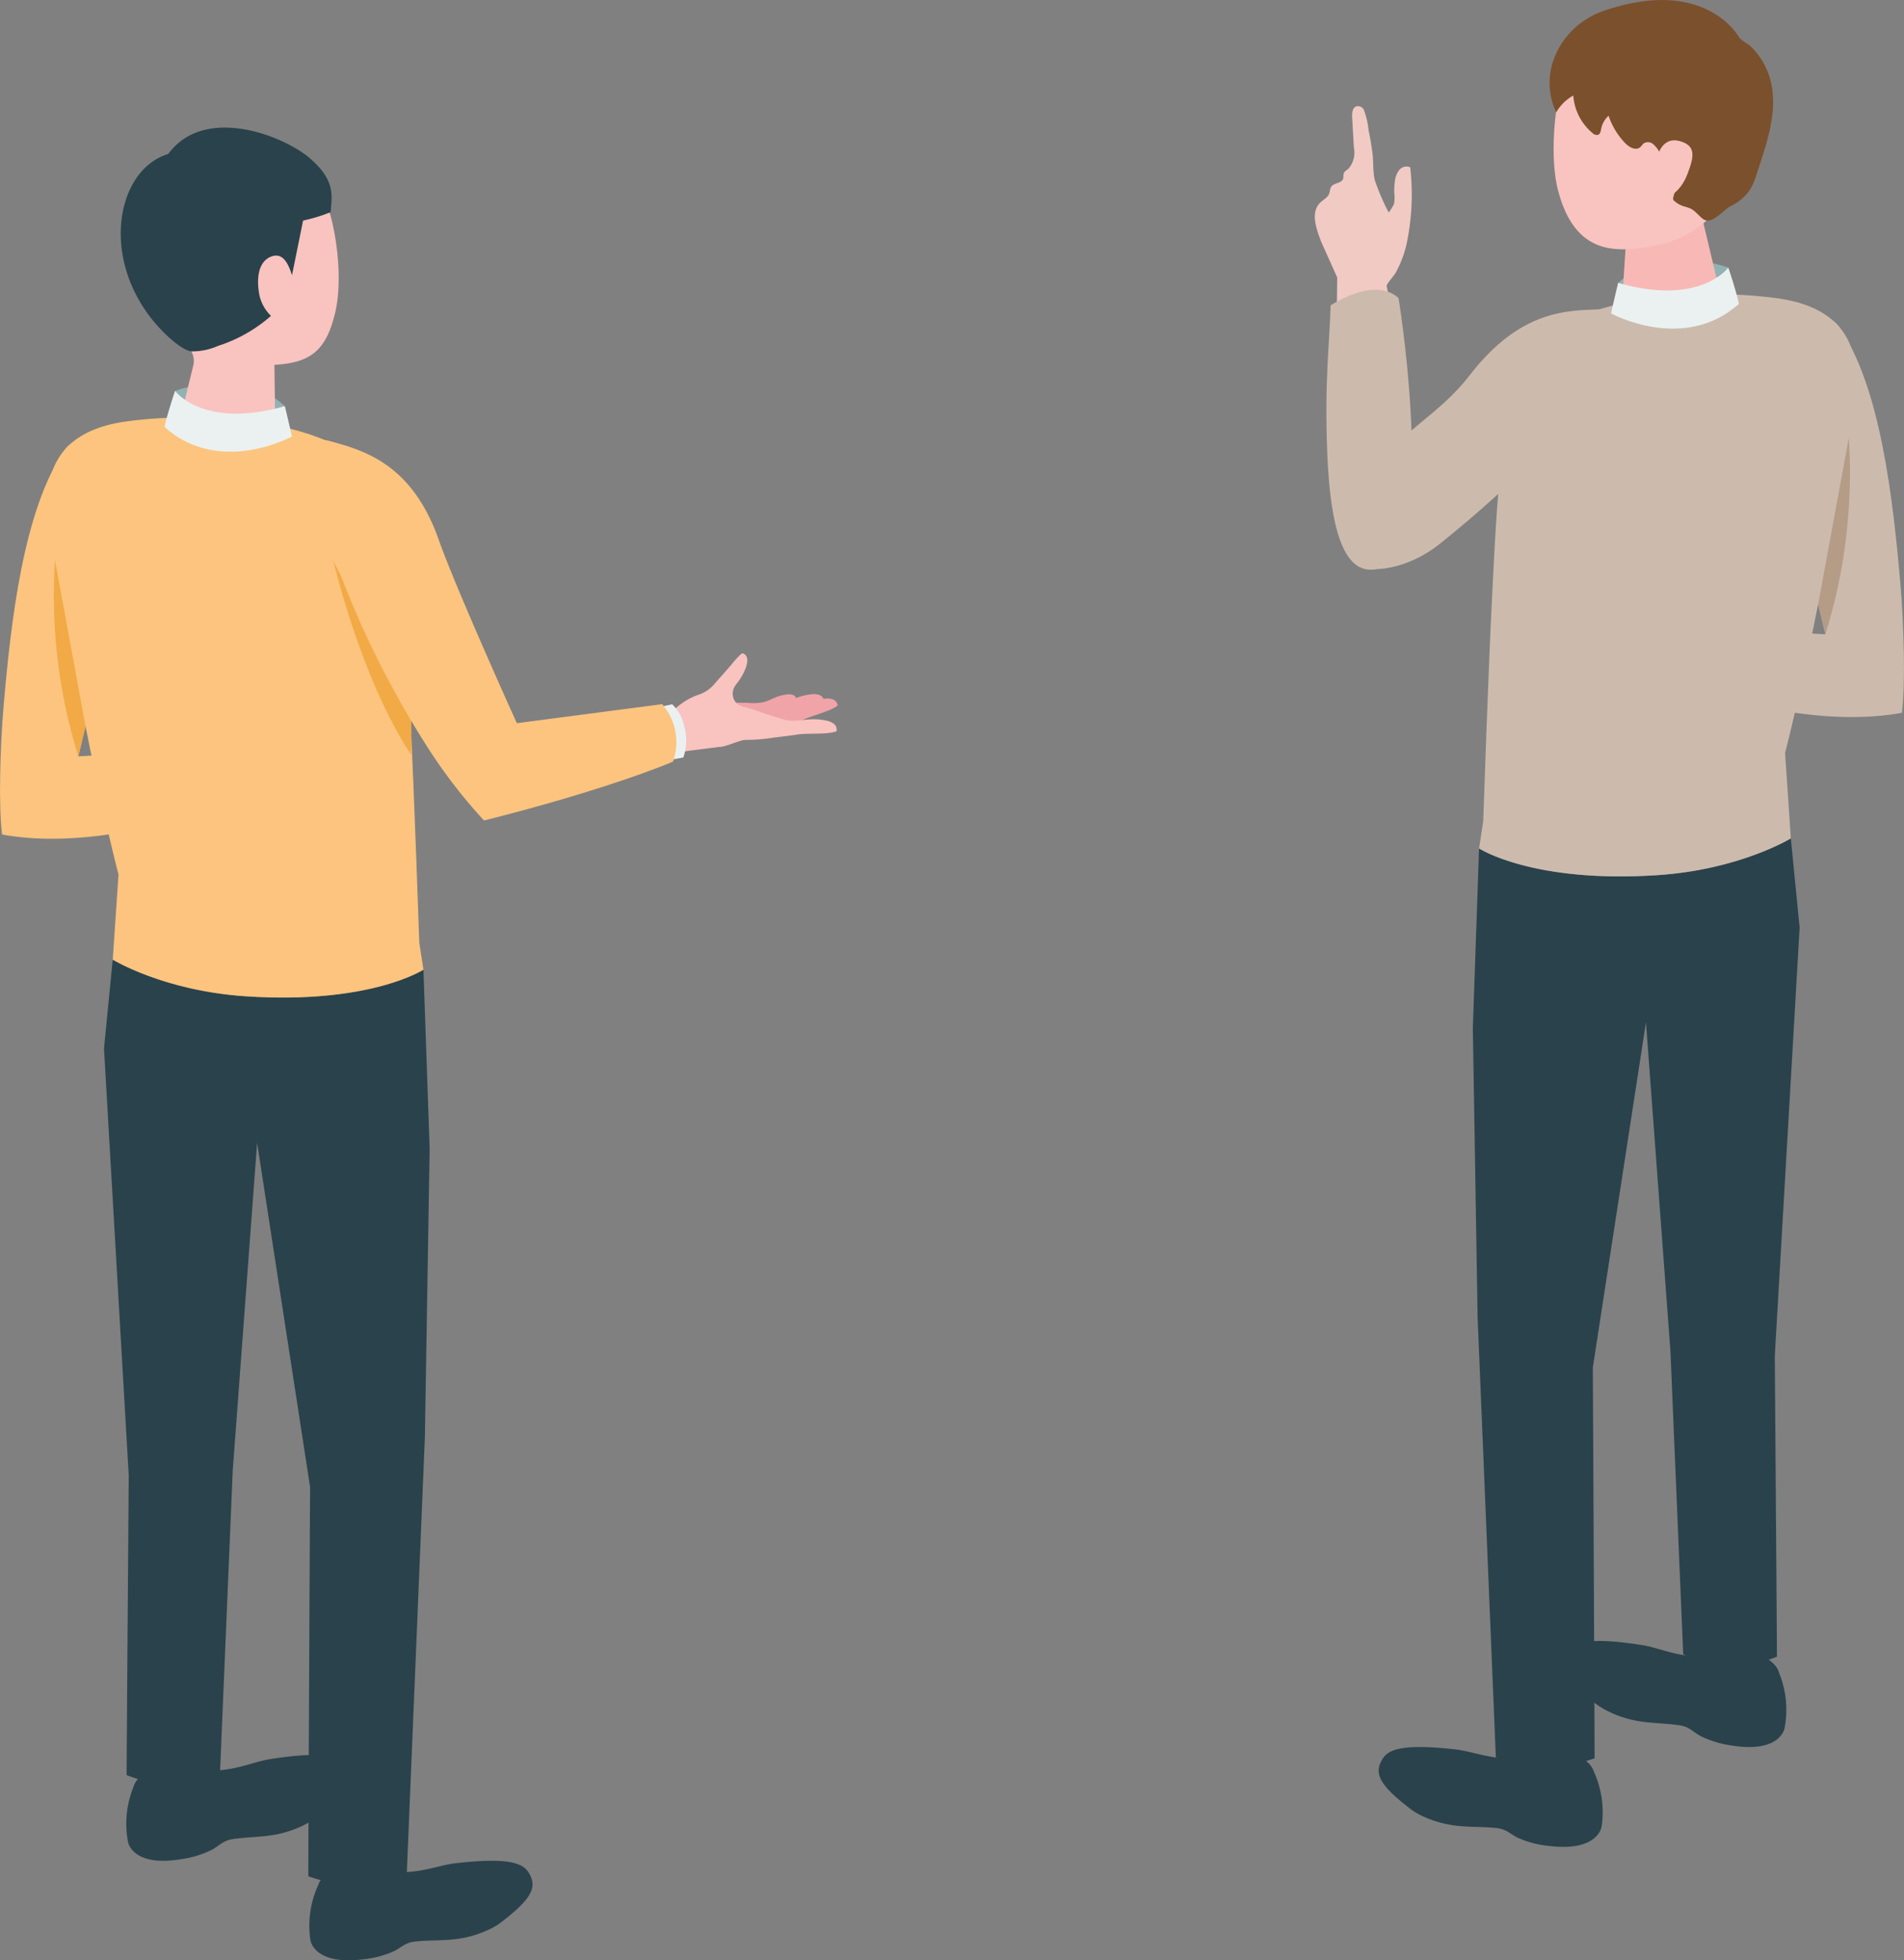 <svg xmlns="http://www.w3.org/2000/svg" width="232.5" height="239.419" viewBox="0 0 232.5 239.419">
  <rect x="0" y="0" width="232.5" height="239.419" fill="#808080" stroke="none"/>
  <g id="グループ_493" data-name="グループ 493" transform="translate(-371.75 -8754)">
    <g id="グループ_434" data-name="グループ 434" transform="translate(532.307 8754)">
      <path id="パス_274" data-name="パス 274" d="M742.824,1053.187l.133-10.556-1.948-4.349c-.557-1.459-1.422-3.667-.051-4.877.349-.309.8-.541.988-.969.131-.306.107-.675.309-.938.347-.451,1.187-.366,1.4-.893.095-.233.02-.51.118-.741s.361-.368.561-.535a2.993,2.993,0,0,0,.658-2.554l-.214-3.715c-.03-.519.031-1.181.524-1.346a.821.821,0,0,1,.909.43,10.345,10.345,0,0,1,.581,2.524c.2.916.341,1.849.469,2.779.146,1.063,0,2.657.411,3.648a27.186,27.186,0,0,0,1.546,3.544c.069.115.641-.894.669-.989a4.333,4.333,0,0,0,.04-1.3,8.109,8.109,0,0,1,.071-1.467,2.624,2.624,0,0,1,.526-1.381,1.14,1.14,0,0,1,1.345-.336,29.121,29.121,0,0,1-.485,9.553,13.534,13.534,0,0,1-1.358,3.439c-.121.206-1.071,1.282-1.032,1.49l1.626,8.742Z" transform="translate(-740.223 -1008.732)" fill="#f1cac4"/>
      <g id="グループ_433" data-name="グループ 433" transform="translate(1.411 0)">
        <path id="パス_275" data-name="パス 275" d="M719.709,1038.931s-8.147-3.1-13.447,1.869c-.371,1.569-.878,3.719-.878,3.719s7.754,4.646,15.814-.432C720.856,1042.71,719.709,1038.931,719.709,1038.931Z" transform="translate(-670.635 -1006.246)" fill="#91b1b3"/>
        <path id="パス_276" data-name="パス 276" d="M746.821,1075.13c-4.66,1.522-6.18-5.291-6.531-14.083s.3-13.508.413-17.995c2.211-1.37,5.953-3.01,8.289-.889C749.532,1045.229,753.466,1072.96,746.821,1075.13Z" transform="translate(-740.187 -1005.763)" fill="#ccbbad"/>
        <path id="パス_277" data-name="パス 277" d="M688.059,1081.563l21.957,1.264-7.892-33.07c-.974-3.219,1.2-5.407,4.5-5.827,2.624-.333,4.318.27,5.023,1.278,5.121,7.322,6.646,21.284,7.528,31.461.415,4.783.641,12.223.186,15.74-13.676,2.51-30.538-4.853-30.538-4.853Z" transform="translate(-649.085 -1005.352)" fill="#ccbbad"/>
        <g id="グループ_429" data-name="グループ 429" transform="translate(29.043 200.405)">
          <path id="パス_278" data-name="パス 278" d="M726.716,1188.124a11.935,11.935,0,0,1,.713,6.878s-.508,3.078-6.471,2.1a12.175,12.175,0,0,1-3.811-1.165c-.916-.512-1.36-1.112-2.472-1.287-1.634-.257-3.3-.239-4.926-.5a13.358,13.358,0,0,1-4.393-1.5,7.646,7.646,0,0,1-1.127-.768c-3.77-3.145-4.328-4.586-3.152-6.293.751-1.09,2.48-1.783,9.092-.724,1.653.264,3.8,1.225,6.318,1.354a5.3,5.3,0,0,0,2.472-.433,6.423,6.423,0,0,1,3.776-.274C724.77,1185.9,726.345,1186.984,726.716,1188.124Z" transform="translate(-700.526 -1184.326)" fill="#2a424b"/>
          <path id="パス_279" data-name="パス 279" d="M710.355,1188.776c.273-1.392-1.535-2.919-4.039-3.411s-4.755.237-5.03,1.63,1.535,2.919,4.039,3.411S710.081,1190.168,710.355,1188.776Z" transform="translate(-684.108 -1184.192)" fill="#2a424b"/>
        </g>
        <g id="グループ_430" data-name="グループ 430" transform="translate(6.383 213.371)">
          <path id="パス_280" data-name="パス 280" d="M746.2,1198.445a11.93,11.93,0,0,1,1.01,6.84s-.377,3.1-6.376,2.375a12.176,12.176,0,0,1-3.859-1c-.937-.471-1.406-1.052-2.524-1.18-1.645-.186-3.308-.1-4.943-.292a13.355,13.355,0,0,1-4.455-1.313,7.606,7.606,0,0,1-1.159-.719c-3.9-2.979-4.521-4.395-3.42-6.151.7-1.121,2.4-1.888,9.052-1.115,1.663.193,3.851,1.06,6.371,1.081a5.305,5.305,0,0,0,2.45-.539,6.427,6.427,0,0,1,3.761-.437C744.158,1196.307,745.778,1197.322,746.2,1198.445Z" transform="translate(-719.985 -1195.576)" fill="#2a424b"/>
          <path id="パス_281" data-name="パス 281" d="M730.034,1199.187c.213-1.4-1.659-2.851-4.181-3.235s-4.742.443-4.955,1.845,1.66,2.85,4.181,3.234S729.821,1200.588,730.034,1199.187Z" transform="translate(-703.732 -1195.533)" fill="#2a424b"/>
        </g>
        <path id="パス_282" data-name="パス 282" d="M699.877,1100.516l-.76,21.927.582,35.327,2.224,53.708s3.618,3.07,12.059.161c0-5.308-.214-47.722-.214-47.722l6.489-42.175,2.99,40.2,1.558,37a14.224,14.224,0,0,0,11.445.285c0-1.688-.263-36.71-.263-36.71l3.034-52.323-1.072-10.906s-6.215,3.813-16.234,4.487C706.423,1104.8,699.877,1100.516,699.877,1100.516Z" transform="translate(-681.234 -996.893)" fill="#2a424b"/>
        <path id="パス_283" data-name="パス 283" d="M731.193,1108.085s-6.215,3.813-16.234,4.487c-15.292,1.029-21.839-3.259-21.839-3.259l.508-3.317s.659-19.386,1.083-27.385c.325-6.122.935-23.564,3.664-28.716,4.086-7.714,20.393-9.219,31.046-7.794,11.933,1.6,9.88,10.908,9.142,15.3-4.566,27.188-8.076,40.244-8.076,40.244Z" transform="translate(-674.478 -1005.69)" fill="#ccbbad"/>
        <g id="グループ_431" data-name="グループ 431" transform="translate(2.969 37.775)">
          <path id="パス_284" data-name="パス 284" d="M720.115,1074.577c1.177.736,5.7.7,10.012-2.771,9.662-7.783,13.664-12.7,13.664-12.7s4.641-3.927,5.525-9.205c.657-3.924,2.9-6.761.418-6.676-4.19.145-9.854.045-16.057,8.075-3.839,4.969-8.06,6.394-11.345,11.532C721.149,1064.684,717.447,1072.91,720.115,1074.577Z" transform="translate(-719.169 -1043.221)" fill="#ccbbad"/>
        </g>
        <path id="パス_285" data-name="パス 285" d="M693.775,1077.158l3.74-20.329a66.329,66.329,0,0,1-2.859,24.017Z" transform="translate(-633.723 -1003.37)" fill="#b49c87"/>
        <g id="グループ_432" data-name="グループ 432" transform="translate(27.264)">
          <path id="パス_286" data-name="パス 286" d="M712.73,1030.018c2.77-.222,4.366,1.218,4.474,2.568l2.128,8.931c0,1.576-2.562,3.059-5.718,3.312s-5.711-.82-5.708-2.4l.607-9.563C708.515,1031.486,709.96,1030.24,712.73,1030.018Z" transform="translate(-698.937 -1007.464)" fill="#f8b9b6"/>
          <path id="パス_287" data-name="パス 287" d="M719.374,1013.094c8.083,1.071,9.557,7.423,8.638,14.8-1.2,9.6-7.88,11.765-11.241,12.307-4.1.659-9.135,1.073-11.2-6.868-1.226-4.722-.187-12.534,1.182-15.443C707.953,1015.352,711.293,1012.024,719.374,1013.094Z" transform="translate(-704.547 -1010.074)" fill="#f9c3c0"/>
          <path id="パス_288" data-name="パス 288" d="M704.806,1022.112a6.572,6.572,0,0,0,2.329,4.569.742.742,0,0,0,.7.232c.27-.11.323-.459.379-.746a2.9,2.9,0,0,1,.9-1.585,8.989,8.989,0,0,0,2.005,3.321c.485.508,1.287.974,1.837.536.182-.145.293-.368.482-.5a.968.968,0,0,1,1.1.092,3.355,3.355,0,0,1,.743.91,26.893,26.893,0,0,1,2.056,2.549c.47.958-.061,2.012-.316,3.029a.524.524,0,0,0-.016.288.482.482,0,0,0,.149.191,3.13,3.13,0,0,0,1.077.626,8.322,8.322,0,0,1,.853.277c.626.288,1.03.9,1.589,1.307,1.03.745,2.449-1.1,3.3-1.562a6.1,6.1,0,0,0,2.424-2.051,9.083,9.083,0,0,0,.841-2.012c1.027-3.134,2.292-6.686,1.889-10.028a9.238,9.238,0,0,0-1.31-3.779,8.923,8.923,0,0,0-1.313-1.634c-.362-.356-1.276-.791-1.5-1.2,0-.006-4.092-7.454-16.523-3.156-5.008,1.732-8.126,7.3-5.763,12.378A5.537,5.537,0,0,1,704.806,1022.112Z" transform="translate(-701.921 -1010.446)" fill="#7b502c"/>
          <path id="パス_289" data-name="パス 289" d="M711.188,1027.486s.482-2.722,2.791-2.07c1.972.557,1.762,1.854.9,4.066s-2.4,3.123-3.8,2.882S711.188,1027.486,711.188,1027.486Z" transform="translate(-698.075 -1008.178)" fill="#f9c3c0"/>
        </g>
        <path id="パス_290" data-name="パス 290" d="M719.877,1038.805s-3.44,4.74-13.447,1.869l-.878,3.719s8.879,4.884,15.62-1.164C720.823,1041.541,719.877,1038.805,719.877,1038.805Z" transform="translate(-670.802 -1006.12)" fill="#ebf1f1"/>
      </g>
    </g>
    <g id="グループ_439" data-name="グループ 439" transform="translate(371.75 8769.582)">
      <path id="パス_291" data-name="パス 291" d="M840.61,1067.589s8.119-3.084,13.4,1.863l.875,3.707s-7.728,4.629-15.759-.43C839.467,1071.354,840.61,1067.589,840.61,1067.589Z" transform="translate(-819.229 -1035.431)" fill="#91b1b3"/>
      <g id="グループ_435" data-name="グループ 435" transform="translate(81.679 64.224)">
        <path id="パス_292" data-name="パス 292" d="M779.191,1102.714c1.107,0,1.176.033,2.283.032a8.791,8.791,0,0,0,2.666-.143c.8-.23,1.524-.645,2.3-.923a7.051,7.051,0,0,1,1.614-.366,2.079,2.079,0,0,1,.993.082.878.878,0,0,1,.581.75c-.925.736-3.205,1.233-4.259,1.768a16.3,16.3,0,0,1-3.826,1.707Z" transform="translate(-769.022 -1095.781)" fill="#f0a4a8"/>
        <path id="パス_293" data-name="パス 293" d="M780.68,1102.229c1.107,0,1.176.033,2.283.031a8.8,8.8,0,0,0,2.667-.142c.795-.23,1.523-.646,2.3-.923a6.993,6.993,0,0,1,1.614-.366,2.079,2.079,0,0,1,.993.082.882.882,0,0,1,.583.75c-.926.735-3.206,1.233-4.26,1.767a16.25,16.25,0,0,1-3.826,1.708Z" transform="translate(-772.167 -1095.836)" fill="#f0a4a8"/>
        <path id="パス_294" data-name="パス 294" d="M783.723,1101.848c.8,0,.848.024,1.645.023a6.331,6.331,0,0,0,1.92-.1c.573-.166,1.1-.465,1.66-.665a5.067,5.067,0,0,1,1.163-.263,1.5,1.5,0,0,1,.715.06.633.633,0,0,1,.419.54,21.828,21.828,0,0,1-3.068,1.273,11.706,11.706,0,0,1-2.755,1.229Z" transform="translate(-775.672 -1095.834)" fill="#f0a4a8"/>
        <path id="パス_295" data-name="パス 295" d="M779.708,1108.485l5.734-.736c.768.044,2.53-.878,3.3-.857a19.415,19.415,0,0,0,2.746-.189c1.171-.169,2.354-.281,3.523-.466,1.206-.192,3.608.04,4.75-.391a.908.908,0,0,0-.335-.923,2.166,2.166,0,0,0-.951-.395,7.262,7.262,0,0,0-1.7-.151c-.88.027-1.754.215-2.636.176a3.5,3.5,0,0,1-.873-.17c-2.906-.876-2.467-.808-3.956-1.284-.9-.287-1.737-.26-2.113-1.262a1.7,1.7,0,0,1,.063-1.331,4.154,4.154,0,0,1,.481-.691c.466-.6,1.8-2.824.722-3.429a.316.316,0,0,0-.193-.05.38.38,0,0,0-.2.111,10.094,10.094,0,0,0-1.047,1.142c-.69.824-1.419,1.613-2.122,2.426l-.051.06a4.28,4.28,0,0,1-2.092,1.355,8.314,8.314,0,0,0-3.46,2.462Z" transform="translate(-779.296 -1096.335)" fill="#f9c3c0"/>
      </g>
      <path id="パス_296" data-name="パス 296" d="M796.976,1108.717l1.617-.3a6.3,6.3,0,0,0,.114-3.776,5.076,5.076,0,0,0-1.48-2.719l-1.4.308Z" transform="translate(-715.149 -1031.487)" fill="#ebf1f1"/>
      <path id="パス_297" data-name="パス 297" d="M874.361,1110.286l-21.88,1.26,7.865-32.954c.971-3.208-1.192-5.388-4.487-5.806-2.616-.332-4.3.268-5.005,1.273-5.1,7.3-6.624,21.209-7.5,31.351-.414,4.765-.639,12.179-.186,15.685,13.629,2.5,30.432-4.836,30.432-4.836Z" transform="translate(-842.915 -1034.754)" fill="#fcc47e"/>
      <g id="グループ_436" data-name="グループ 436" transform="translate(15.423 198.765)">
        <path id="パス_298" data-name="パス 298" d="M833.943,1221.137a11.9,11.9,0,0,0-.71,6.854s.507,3.067,6.449,2.089a12.133,12.133,0,0,0,3.8-1.161c.913-.509,1.355-1.108,2.464-1.283,1.629-.257,3.287-.238,4.908-.5a13.294,13.294,0,0,0,4.378-1.5,7.5,7.5,0,0,0,1.124-.765c3.757-3.134,4.313-4.569,3.141-6.27-.749-1.087-2.471-1.778-9.061-.722-1.647.264-3.788,1.221-6.3,1.35a5.271,5.271,0,0,1-2.464-.432,6.4,6.4,0,0,0-3.762-.272C835.883,1218.921,834.314,1220,833.943,1221.137Z" transform="translate(-833.018 -1217.353)" fill="#2a424b"/>
        <path id="パス_299" data-name="パス 299" d="M848.419,1221.82c-.272-1.388,1.53-2.909,4.025-3.4s4.738.237,5.012,1.623-1.53,2.91-4.025,3.4S848.691,1223.206,848.419,1221.82Z" transform="translate(-847.549 -1217.251)" fill="#2a424b"/>
      </g>
      <g id="グループ_437" data-name="グループ 437" transform="translate(37.773 211.686)">
        <path id="パス_300" data-name="パス 300" d="M813.842,1231.833a11.892,11.892,0,0,0-1.006,6.817s.375,3.086,6.354,2.366a12.17,12.17,0,0,0,3.844-1c.934-.469,1.4-1.05,2.516-1.175,1.639-.187,3.3-.1,4.926-.291a13.333,13.333,0,0,0,4.439-1.309,7.565,7.565,0,0,0,1.155-.717c3.888-2.969,4.506-4.379,3.408-6.129-.7-1.117-2.391-1.882-9.021-1.112-1.656.193-3.837,1.057-6.348,1.078a5.274,5.274,0,0,1-2.443-.538,6.411,6.411,0,0,0-3.747-.435C815.876,1229.7,814.26,1230.715,813.842,1231.833Z" transform="translate(-812.707 -1228.974)" fill="#2a424b"/>
        <path id="パス_301" data-name="パス 301" d="M828.1,1232.582c-.212-1.4,1.653-2.841,4.168-3.223s4.724.44,4.936,1.838-1.653,2.842-4.167,3.224S828.309,1233.98,828.1,1232.582Z" transform="translate(-827.05 -1228.942)" fill="#2a424b"/>
      </g>
      <path id="パス_302" data-name="パス 302" d="M863.015,1131.2l.758,21.849-.58,35.2-2.217,53.519s-3.605,3.061-12.017.161c0-5.289.213-47.554.213-47.554l-6.466-42.029-2.979,40.06-1.552,36.871a14.178,14.178,0,0,1-11.406.283c0-1.682.261-36.581.261-36.581l-3.022-52.14,1.067-10.868s6.192,3.8,16.177,4.472C856.492,1135.474,863.015,1131.2,863.015,1131.2Z" transform="translate(-811.309 -1028.352)" fill="#2a424b"/>
      <path id="パス_303" data-name="パス 303" d="M832.646,1136.634s6.192,3.8,16.177,4.472c15.239,1.026,21.762-3.248,21.762-3.248l-.506-3.306s-.657-19.318-1.081-27.288c-.324-6.1-.931-23.481-3.65-28.616-4.071-7.686-20.323-9.186-30.938-7.766-11.891,1.591-9.846,10.87-9.11,15.249,4.55,27.092,8.048,40.1,8.048,40.1Z" transform="translate(-818.878 -1035.01)" fill="#fcc47e"/>
      <path id="パス_304" data-name="パス 304" d="M855.371,1047.066c-1.035-2.426-4.128-5.69-12.09-5.042s-9.643,6.526-9.224,13.478a12.92,12.92,0,0,0,4.4,9.358,2.4,2.4,0,0,1,.772,2.431c-.6,2.442-1.658,6.813-1.658,6.813.018,1.432,2.649,2.8,5.876,3.054s5.827-.7,5.808-2.13l-.108-7.861c4.336-.245,6.265-1.658,7.394-6.262C857.637,1056.444,856.559,1049.85,855.371,1047.066Z" transform="translate(-815.637 -1038.191)" fill="#f9c3c0"/>
      <path id="パス_305" data-name="パス 305" d="M840.416,1067.493s3.43,4.725,13.4,1.863l.875,3.707s-8.848,4.867-15.566-1.161C839.474,1070.22,840.416,1067.493,840.416,1067.493Z" transform="translate(-819.036 -1035.335)" fill="#ebf1f1"/>
      <path id="パス_306" data-name="パス 306" d="M835.521,1104.214l-9.508-18.1s3.28,14.288,9.508,23.755C835.591,1108.682,835.521,1104.214,835.521,1104.214Z" transform="translate(-785.316 -1033.254)" fill="#f2aa46"/>
      <g id="グループ_438" data-name="グループ 438" transform="translate(39.031 38.174)">
        <path id="パス_307" data-name="パス 307" d="M840.049,1112.169s-7.6,3.3-23.078,7.19a64.454,64.454,0,0,1-7.081-9.24,115.453,115.453,0,0,1-10.447-20.8s-3.16-5.17-2.341-10.439c.609-3.918-1.376-6.544,1.006-5.874,3.883,1.091,10,2.559,13.349,12.1,2.074,5.9,9.524,22.367,9.524,22.367l17.748-2.323A7.1,7.1,0,0,1,840.049,1112.169Z" transform="translate(-796.9 -1072.904)" fill="#fcc47e"/>
      </g>
      <path id="パス_308" data-name="パス 308" d="M865.685,1106.37l-3.727-20.257a66.093,66.093,0,0,0,2.849,23.933C865.112,1108.776,865.685,1106.37,865.685,1106.37Z" transform="translate(-855.243 -1033.254)" fill="#f2aa46"/>
      <path id="パス_309" data-name="パス 309" d="M855.693,1056.6l1.351-6.674a20.472,20.472,0,0,0,3.37-1.031c.112-1.86.7-3.788-2.535-6.575s-12.88-6.555-17.292-.533c-6.363,1.924-8.442,12.905-1.385,20.917,1.585,1.782,3.289,3.1,4.2,3.2a7.9,7.9,0,0,0,3.26-.673,18.159,18.159,0,0,0,6.463-3.665,5.076,5.076,0,0,1-1.393-2.438c-.388-1.918-.251-4.1,1.346-4.776C854.6,1053.706,855.273,1055.278,855.693,1056.6Z" transform="translate(-820.036 -1038.568)" fill="#2a424b"/>
    </g>
  </g>
</svg>

